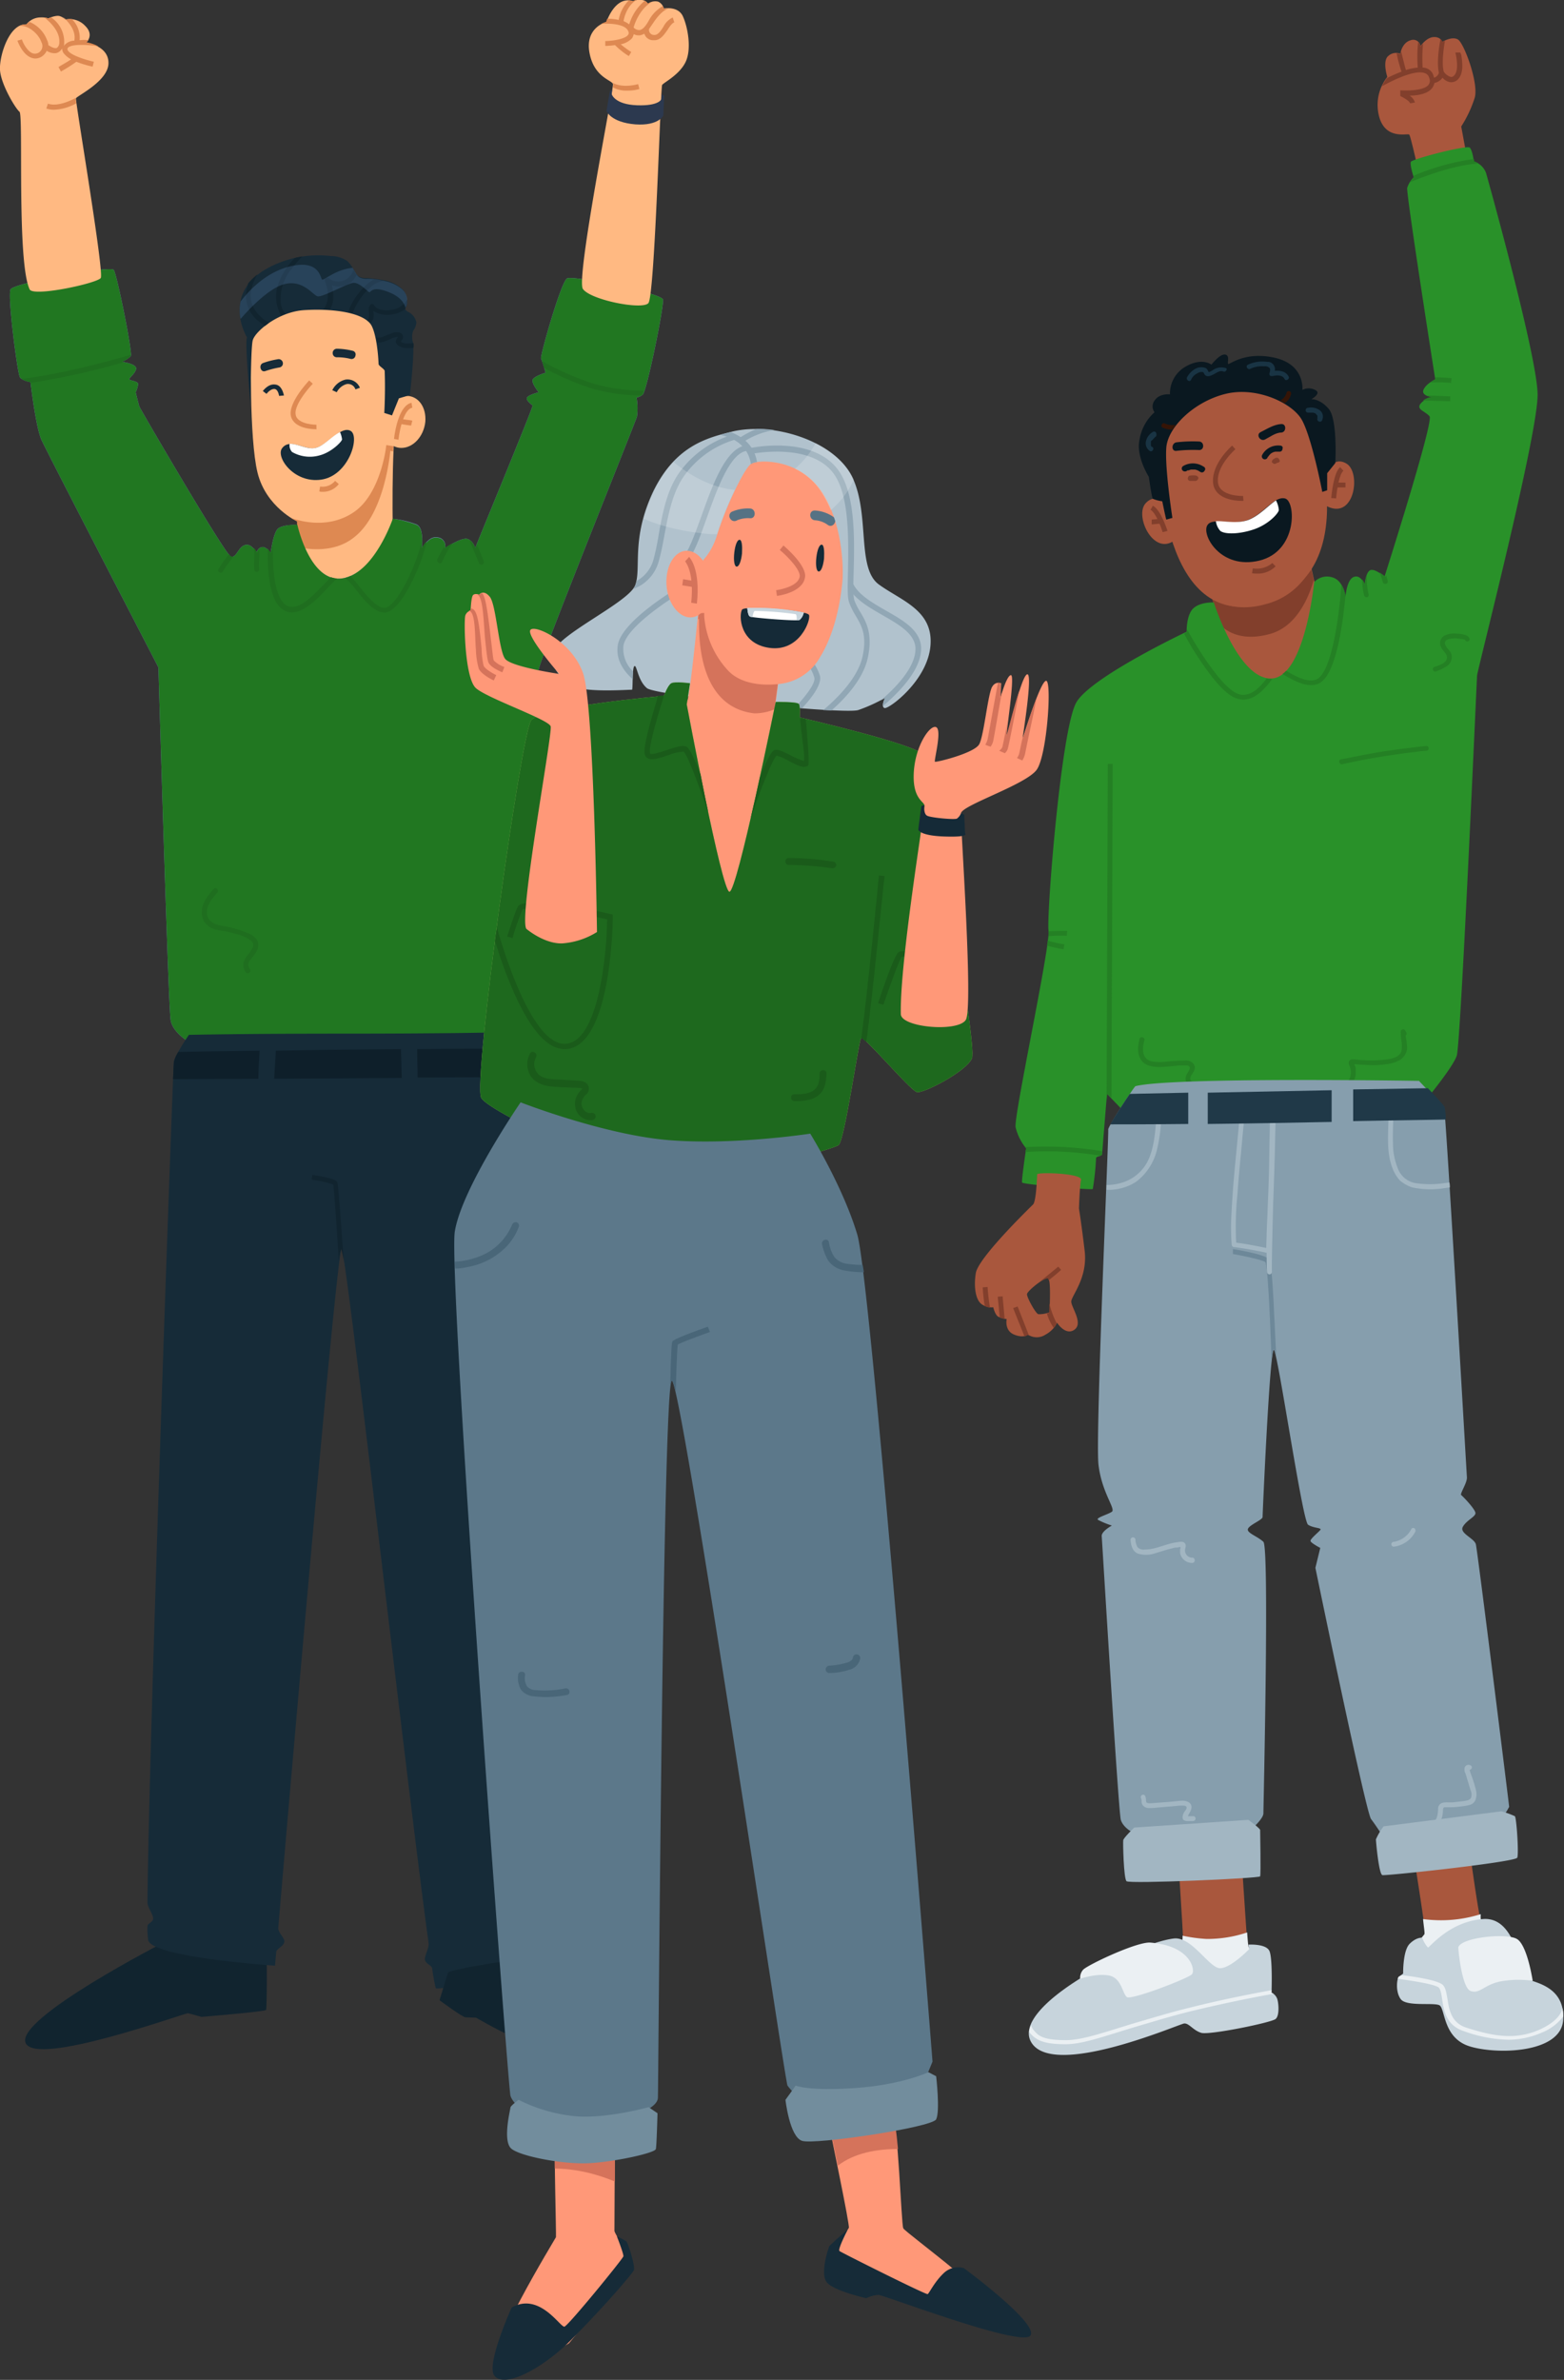 <svg xmlns="http://www.w3.org/2000/svg" xmlns:xlink="http://www.w3.org/1999/xlink" width="385.014" height="585.5" viewBox="0 0 385.014 585.5">
  <rect x="0" y="0" width="385.014" height="585.5" fill="#333333" stroke="none"/>
  <defs>
    <clipPath id="clip-path">
      <rect id="Rectangle_1166" data-name="Rectangle 1166" width="169.7" height="505.5"/>
    </clipPath>
    <clipPath id="clip-path-3">
      <rect id="Rectangle_1164" data-name="Rectangle 1164" width="41.3" height="13.4"/>
    </clipPath>
    <clipPath id="clip-path-4">
      <rect id="Rectangle_1167" data-name="Rectangle 1167" width="145" height="496.3"/>
    </clipPath>
    <clipPath id="clip-path-5">
      <rect id="Rectangle_1170" data-name="Rectangle 1170" width="146.3" height="480"/>
    </clipPath>
    <clipPath id="clip-path-7">
      <rect id="Rectangle_1168" data-name="Rectangle 1168" width="51.7" height="22.4"/>
    </clipPath>
  </defs>
  <g id="Group_861" transform="translate(-1081 -2558.5)">
    <g id="Group_851" transform="translate(1081 2558.5)">
      <g id="Group_847" data-name="Group 847">
        <g id="Group_850" clip-path="url(#clip-path)">
          <g id="Group_849" transform="translate(0 -0.002)">
            <g id="Group_846" data-name="Group 846">
              <g id="Group_848" clip-path="url(#clip-path)">
                <path id="Path_1717" d="M41.1,477.5c-.7.3-37.3,19.1-34.8,25.1s39.2-7.4,40-7.3c.5.1,3.3.9,3.3.9s15.7-1.3,15.9-1.7.3-14.6,0-14.9-24.4-2.1-24.4-2.1" fill="#11242f"/>
                <path id="Path_1718" d="M61.8,85s-.5,22.8,1.6,31.3,9.8,12,9.8,12,.5,16.3.8,17.2,10.6,6.9,10.9,6.7,12-12.4,12-12.6-.6-16.4,0-29.3.2-29.2-2.2-32.5S75.3,73,70.2,75s-8.4,7.8-8.4,10" fill="#ffb982"/>
                <path id="Path_1719" d="M68.7,97.4s-.2-1.6-1.1-1.7c-.8-.1-1.7.8-2,1.2l-.9-.7c.1-.1,1.3-1.8,3-1.6,1.5.1,2,1.8,2.2,2.7Z" fill="#162b38"/>
                <path id="Path_1720" d="M82.9,96.5,81.8,96A4.936,4.936,0,0,1,85,93.4a3.3,3.3,0,0,1,3.6,2l-1.1.4a1.918,1.918,0,0,0-2.2-1.3,3.952,3.952,0,0,0-2.4,2" fill="#162b38"/>
                <path id="Path_1721" d="M77.8,105.6c-.8,0-5.5-.1-6.2-3.3-.6-3.1,3.7-7.8,4.5-8.7l.9.8h0c-1.7,1.8-4.7,5.6-4.2,7.7.5,2.4,5.1,2.4,5.1,2.4v1.2l-.1-.1" fill="#de8952"/>
                <path id="Path_1722" d="M69.5,110.2c2-2.5,5.5.7,8.3,0s6.1-5.5,8.5-4.2-.4,11-7.2,12-11.4-5.7-9.6-7.8" fill="#162b38"/>
                <path id="Path_1723" d="M84.2,108.1a6.07,6.07,0,0,0-.5-1.8c-2,1-4.1,3.5-6,3.9-2,.5-4.5-1.1-6.4-1a2.417,2.417,0,0,0,.6,2,8.777,8.777,0,0,0,6.9.8c2.9-.8,5.4-3.4,5.4-3.9" fill="#fff"/>
                <path id="Path_1724" d="M96.9,109.8l-1.8-.3-.1.7c0,.1-1.4,11.4-7.9,15.8-7.2,4.9-15.4,1.4-15.5,1.4a10.929,10.929,0,0,0,1.5.8s.1,2.9.2,6.4c2.7.6,8.9,1.4,13.6-2.2,7.3-5.4,8.9-18.8,9.2-21.5l.7.2v-.9a.6.6,0,0,0,.1-.4" fill="#de8952"/>
                <path id="Path_1725" d="M104.7,103.8c-.4,3.6-3,6.4-5.9,6.4s-5-2.9-4.6-6.4,3-6.4,5.9-6.4,4.9,2.8,4.6,6.4" fill="#ffb982"/>
                <path id="Path_1726" d="M98.2,108.2,97,108l.6.1L97,108v-.1c.3-2.5,1.4-8.2,4.3-8.8l.2,1.2c-1.8.3-3,4.4-3.4,7.8l.1.1" fill="#de8952"/>
                <path id="Path_1727" d="M101.2,104.7c-.1,0-1.6-.2-2.6-.4l.2-1.2c.6.1,2.6.3,2.7.4l-.3,1.2.1-.6Z" fill="#de8952"/>
                <path id="Path_1728" d="M69.6,89.1a1.053,1.053,0,0,0-1.3-.7,19.953,19.953,0,0,0-3.5.9c-1.2.4-.7,2.4.5,2a22.509,22.509,0,0,1,3.5-.9,1.008,1.008,0,0,0,.8-1.3" fill="#162b38"/>
                <path id="Path_1729" d="M86.8,86.3a17.373,17.373,0,0,0-3.9-.5,1.028,1.028,0,0,0-1,1.1,1,1,0,0,0,1,1,13.167,13.167,0,0,1,3.4.4.967.967,0,0,0,1.2-.8.919.919,0,0,0-.7-1.2" fill="#162b38"/>
                <path id="Path_1730" d="M81.9,63a7.19,7.19,0,0,1,3.7,1.3,13.671,13.671,0,0,1,2,2.9,2.7,2.7,0,0,0,.7.8,3.444,3.444,0,0,0,2,.4,34.691,34.691,0,0,1,4.5.6,8.772,8.772,0,0,1,4.1,2,3.753,3.753,0,0,1,1,4.2,1.421,1.421,0,0,0-.2.6c0,.4.4.7.7.9a3.657,3.657,0,0,1,2.1,2.6,3.865,3.865,0,0,1-.8,2.1,4.61,4.61,0,0,0-.1,2.6c.6,2-.7,13.2-.7,13.2l-2.7.8-1.7,4.2-1.9-.6s.3-5,.1-10.3c0-.5-1.4-1.2-1.5-1.7-.2-4.6-1-8.6-2-9.9-2.3-3-9.9-3.8-16.3-3.4s-12.2,5.3-12.7,7.5-.5,15.7-.5,15.7-1.5-15-.9-16.5c0,0-6.7-10.9,5.6-17.3A26.361,26.361,0,0,1,81.5,63h.4" fill="#162b38"/>
                <path id="Path_1731" d="M79.4,121a2.2,2.2,0,0,1-.8-.1l.2-1.2-.1.6.1-.6a4.007,4.007,0,0,0,3.7-1.4l.9.8a4.966,4.966,0,0,1-4,1.9" fill="#de8952"/>
                <path id="Path_1732" d="M72.8,129.1s3.5,14.3,11.4,13.2,13.1-14.6,13.1-14.6a23.3,23.3,0,0,1,5.2,1.3c2.1.9,1.2,5.8,1.4,5.8s1.6-3.1,3.9-2.6a2.067,2.067,0,0,1,1.8,2.4.367.367,0,0,1-.1.3s4.1-2.8,5.6-2.3,1.9,2.4,1.9,2.2,14.3-34.7,14.1-35-1.6-1.2-1.4-1.9,2.9-1.4,2.9-1.4-1.7-2.1-1.5-3,3.2-1.8,3.2-1.8a35.8,35.8,0,0,0-1.1-3.5c-.3-.5,4.9-18.9,6.4-19.7s23.3,3.6,23.6,5.2-4,22.7-5,23.4a2.965,2.965,0,0,1-1.5.7,14.765,14.765,0,0,1,.1,4.7c-.5,1.7-24.2,60.4-24.2,62.3s-3.7,84.1-4.3,85.5-7,7.4-7,7.4-70.3.5-71.3.4c-.4,0-7.4-3-8-7.2s-3-86.7-3-86.7-27.4-52.9-28.8-56S7.5,94,7.5,94s-2-.3-2.6-1.2-3.1-20-2.3-21.6S27.2,65.3,28,66.4s4.7,20.5,4.2,21.2A6.356,6.356,0,0,1,30,89s3.8.5,3.5,1.8-2,2.3-1.6,2.6,2.1.4,2.1,1.1a6.637,6.637,0,0,1-.6,2s.7,2.9.9,3.5,21.1,36.4,22.5,36.9,1.8-2.3,3.5-2.8,2.8,1.9,2.8,1.9.5-1.6,1.8-1.4a2.622,2.622,0,0,1,1.7,1.7s.6-5.1,1.8-6.2,4.4-.9,4.4-1" fill="#7890be"/>
                <path id="Path_1733" d="M73.2,129.1s3.1,14.3,11,13.2,12.5-14.7,12.5-14.7a29.094,29.094,0,0,1,5.8,1.5c2.1.9,1.2,5.8,1.4,5.8s1.6-3.1,3.9-2.6a2.067,2.067,0,0,1,1.8,2.4c0,.1,0,.2-.1.2,0,0,4.1-2.8,5.6-2.3s1.9,2.4,1.9,2.2,14.3-34.7,14.1-35-1.6-1.2-1.4-1.9,2.9-1.4,2.9-1.4-1.7-2.1-1.5-3,3.2-1.8,3.2-1.8a35.8,35.8,0,0,0-1.1-3.5c-.3-.5,4.9-18.9,6.4-19.7s23.3,3.6,23.6,5.2-4,22.7-5,23.4a2.965,2.965,0,0,1-1.5.7,14.765,14.765,0,0,1,.1,4.7c-.5,1.7-24.2,60.4-24.2,62.3s-3.7,84.1-4.3,85.5-7,7.4-7,7.4-70.3.5-71.3.4c-.4,0-7.4-3-8-7.2s-3-86.7-3-86.7-27.4-52.9-28.8-56S7.5,94,7.5,94s-2-.3-2.6-1.2-3.1-20-2.3-21.6S27.2,65.3,28,66.4s4.7,20.5,4.2,21.2A6.356,6.356,0,0,1,30,89s3.8.5,3.5,1.8-2,2.3-1.6,2.6,2.1.4,2.1,1.1a6.637,6.637,0,0,1-.6,2s.7,2.9.9,3.5,21.1,36.4,22.5,36.9,1.8-2.3,3.5-2.8,2.8,1.9,2.8,1.9.5-1.6,1.8-1.4a2.622,2.622,0,0,1,1.7,1.7s.6-5.1,1.8-6.2,4.8-1,4.8-1" fill="#217721"/>
                <path id="Path_1734" d="M30,89a6.356,6.356,0,0,0,2.2-1.4v-.3c-15,4.3-23.8,5.6-26.9,5.9a5.838,5.838,0,0,0,2.2.8v.2a177.872,177.872,0,0,0,23-5.1A1.75,1.75,0,0,0,30,89" fill="#1f6e1f"/>
                <path id="Path_1735" d="M146.5,94.5a65.82,65.82,0,0,1-13.1-5.7,8.447,8.447,0,0,1,.5,1.7,68.844,68.844,0,0,0,12.2,5.2,46.471,46.471,0,0,0,11.7,1.6c.1,0,.1-.1.2-.1a3.7,3.7,0,0,0,.5-1.1,44.475,44.475,0,0,1-12-1.6" fill="#1f6e1f"/>
                <path id="Path_1736" d="M7.3,71.2C4.1,64.5,5.8,28.3,4.8,27.5S.2,20.7,0,17.2,2.3,5.7,6.5,6A4.445,4.445,0,0,1,9.7,4.3c1.9-.1,2,.3,2,.3s2.1-1,3.1-.6a3.528,3.528,0,0,1,1.3.8A5.252,5.252,0,0,1,21,6.4c2.3,2.3.2,4.1.2,4.1s5.6.7,5.5,5.1-7.8,8-8,8.6,7,42.9,6.1,44.2S8.2,73.1,7.3,71.2" fill="#ffb982"/>
                <path id="Path_1737" d="M18.6,24.2a.215.215,0,0,1,.2-.2c-.7.4-4.4,2.4-7,1.5l-.4,1.2a5.822,5.822,0,0,0,1.9.3,12.059,12.059,0,0,0,5.5-1.6,5.019,5.019,0,0,1-.2-1.2" fill="#de8952"/>
                <path id="Path_1738" d="M11.5,12.5a3.606,3.606,0,0,0,2,.6,1.884,1.884,0,0,0,.8-.2,2.41,2.41,0,0,0,1-1,2.016,2.016,0,0,0,.3,1.1,5.806,5.806,0,0,0,1.9,1.6c-1,.7-2.5,1.5-3.1,1.9l.6,1.1a39.672,39.672,0,0,0,3.8-2.4,26.428,26.428,0,0,0,4,1.2l.3-1.2c-2.1-.5-5.7-1.6-6.4-2.8a.6.6,0,0,1-.1-.4c.3-1.2,4.6-1.1,7.6-.6a9.979,9.979,0,0,0-2.9-1l.5-.5a8.1,8.1,0,0,0-2.2,0,6.415,6.415,0,0,0-1.9-5.2,6.15,6.15,0,0,0-1.4.1,5.547,5.547,0,0,0-.8-.6c.2.2,3.4,2.7,2.8,5.8a3.473,3.473,0,0,0-2.6,1.3,1.7,1.7,0,0,0,.1-.7,7.228,7.228,0,0,0-3.2-6.3,2.489,2.489,0,0,0-.7.3s0-.2-1-.3c.8.6,3.9,3.1,3.7,6.1a1.678,1.678,0,0,1-.6,1.4c-.6.2-1.5-.3-2.1-.7a2.663,2.663,0,0,0-.3-1.2A7.929,7.929,0,0,0,7.3,5.4a2.761,2.761,0,0,0-.8.6,3.287,3.287,0,0,0-1.7.4c2.1-.3,4.7,1.9,5.4,4a1.9,1.9,0,0,1-.6,2.5,1.8,1.8,0,0,1-1.6.2c-1.3-.5-2.4-2.6-2.6-3.4L4.3,10c0,.1,1.2,3.4,3.4,4.2a2.958,2.958,0,0,0,1,.2,3.022,3.022,0,0,0,1.6-.5,3.325,3.325,0,0,0,1.2-1.4" fill="#de8952"/>
                <path id="Path_1739" d="M143.5,71.1c-1.8-2.4,7.6-49.4,7.4-50.4s-4.7-1.6-5.8-7.8,4.2-7.5,4.2-7.5,2.1-6.6,6.6-5.1a3.4,3.4,0,0,1,2-.3,1.893,1.893,0,0,1,1.6.9A3.121,3.121,0,0,1,162,.4a2.428,2.428,0,0,1,1.4,1.7s3.5-.7,4.7,1.9,2.2,8,.7,11.2-5.4,5.1-5.8,5.7-1.8,52-3.4,53.7-14.2-.8-16.1-3.5" fill="#ffb982"/>
                <path id="Path_1740" d="M160.7,5.8c.9-1.4,2.4-3.3,3.9-3.7a4.1,4.1,0,0,0-1.1.1c-.1-.2-.2-.5-.3-.7a8.675,8.675,0,0,0-3.5,3.6c-.7,1.2-1.4,2.2-2.3,2.3a1.974,1.974,0,0,1-1.4-.6V6.7c.1-.5,1.5-4.8,4.7-6.3a6.117,6.117,0,0,0-1.2.5,1.853,1.853,0,0,0-.8-.7A12.051,12.051,0,0,0,154.9,6a6.376,6.376,0,0,0-1.4-.8c.1-.7.8-3.8,3.2-5.2a1.613,1.613,0,0,0-.9.3,3.553,3.553,0,0,0-1-.2,8.943,8.943,0,0,0-2.5,4.8,13.329,13.329,0,0,0-2.8-.3c-.2.5-.3.8-.3.8a6.117,6.117,0,0,0-1.2.5c1.7-.2,6.1-.1,6.7,1.9a.755.755,0,0,1-.1.8c-.7,1-3.8,1.5-5.6,1.5v1.2a19.419,19.419,0,0,0,2.4-.2,18.367,18.367,0,0,0,3.4,2.7l.6-1a24.763,24.763,0,0,1-2.6-1.9,5.141,5.141,0,0,0,2.8-1.5,3,3,0,0,0,.4-1,2.663,2.663,0,0,0,1.2.3h.3a3.582,3.582,0,0,0,1.1-.4l.3.6a2.276,2.276,0,0,0,1.9,1h.3c1.5,0,2.4-1.4,3.2-2.5.5-.8,1.1-1.7,1.7-1.9l-.4-1.2a5.12,5.12,0,0,0-2.3,2.3c-.8,1.3-1.5,2.1-2.3,2a1.217,1.217,0,0,1-1.2-1.5c.3-.4.6-.9.9-1.3" fill="#de8952"/>
                <path id="Path_1741" d="M70.7,150.5c3.4,1,7.1-2.8,10-5.9.7-.7,1.5-1.6,2.3-2.3a4.013,4.013,0,0,1-1.5-.3l-1.7,1.7c-2.7,2.8-6,6.3-8.7,5.5S67,143,67.2,134.3v-.4a19.983,19.983,0,0,0-.4,2.4,3.805,3.805,0,0,0-.9-1.3c-.1,6.7.7,14.3,4.8,15.5" fill="#1f6e1f"/>
                <path id="Path_1742" d="M87.4,144.8c2.2,2.8,4.7,5.9,7.2,5.9a1.7,1.7,0,0,0,.7-.1c3.8-1,8.7-12,9.7-17.4a10.036,10.036,0,0,0-1.2,1.6v-1.7c-1,5.2-5.8,15.6-8.8,16.4-1.9.5-4.7-2.9-6.7-5.4-.8-1-1.4-1.8-2-2.4-.4.2-.8.3-1.3.5a19.465,19.465,0,0,1,2.4,2.6" fill="#1f6e1f"/>
                <path id="Path_1743" d="M154.4,22.3a10.323,10.323,0,0,0,3-.4l-.3-1.2c-3.9,1-6-.1-6.6-.5a1.205,1.205,0,0,1,.5.5,1.949,1.949,0,0,1-.1.8,6.943,6.943,0,0,0,3.5.8" fill="#de8952"/>
                <path id="Path_1744" d="M150.2,20.1Z" fill="#d5735b"/>
                <path id="Path_1745" d="M150.6,23.2s.7,2.5,6.2,2.7,6-1.5,6-1.5l.1-1.3.6.5-.2,4.8s-1.1,2.6-6.9,2.2c-6.1-.5-7.1-3.3-7.1-3.3s.8-4.9.9-5c.2-.1.3-.1.5-.2Z" fill="#2c394f"/>
                <path id="Path_1746" d="M66.2,79.4A9.8,9.8,0,0,1,62.6,76a6.65,6.65,0,0,1-.9-3.4,10.592,10.592,0,0,1,.9-3.6,10.93,10.93,0,0,1,.8-1.5,15.841,15.841,0,0,0-2.3,2.2,15.536,15.536,0,0,0-.5,2.3,7.924,7.924,0,0,0,3,7c.5.4,1,.8,1.6,1.2a8.744,8.744,0,0,0,1-.8" fill="#11242f"/>
                <path id="Path_1747" d="M69.1,74a11.7,11.7,0,0,1,2.8-8,34.675,34.675,0,0,1,2.5-2.9,12.859,12.859,0,0,0-1.9.4,18.815,18.815,0,0,0-3.7,5.6,9.636,9.636,0,0,0,.4,8.6c.4-.2.7-.3,1.1-.5A4.717,4.717,0,0,1,69.1,74" fill="#11242f"/>
                <path id="Path_1748" d="M101.8,84.4a10.284,10.284,0,0,1-1.7.1c-.4,0-1.1-.1-1.3-.4-.1-.1-.1-.1,0-.3a2.092,2.092,0,0,0,.4-.6,1.2,1.2,0,0,0-.6-1.3,2.917,2.917,0,0,0-1.6-.1c-1.1.3-2.1.9-3.2,1.2a2.438,2.438,0,0,1-1.2,0,5.067,5.067,0,0,1,.2,1.3,6.806,6.806,0,0,0,3.1-.8,5.462,5.462,0,0,1,1.8-.6H98a2.181,2.181,0,0,0-.4.5A1.226,1.226,0,0,0,98,85a4.418,4.418,0,0,0,1.6.6,8.1,8.1,0,0,0,2.2,0,4.818,4.818,0,0,0,0-1.2" fill="#11242f"/>
                <path id="Path_1749" d="M91.2,79.5l.1-.1a2.64,2.64,0,0,0,.7-1.9c0-.3-.1-.7-.1-1a6.494,6.494,0,0,0,4.9.8,6.72,6.72,0,0,0,3-1.3.764.764,0,0,1,.2-.5,3.21,3.21,0,0,0,.2-1.7,5.342,5.342,0,0,1-3.6,2.4c-1.4.3-3.6.3-4.5-1.1a.54.54,0,0,0-.8-.2c-.1,0-.1.1-.2.2-.8,1.1.2,2.4-.5,3.5-.1.1-.2.2-.2.3.3,0,.6.3.8.6" fill="#11242f"/>
                <path id="Path_1750" d="M86.5,74.9a15.386,15.386,0,0,0-.8,1.9c.4.1.8.2,1.1.3a14.714,14.714,0,0,1,2.1-3.9,12.557,12.557,0,0,1,2.2-2.4A5.581,5.581,0,0,1,94,69.2c.2,0,.4-.1.6-.1a18.664,18.664,0,0,0-2.5-.4,10.539,10.539,0,0,0-1.1.7,17.035,17.035,0,0,0-4.5,5.5" fill="#11242f"/>
                <path id="Path_1751" d="M81.2,76.2a6.193,6.193,0,0,0,.8-2.4,10.764,10.764,0,0,0-.3-3.6,5.039,5.039,0,0,0,4.3-.5,4.626,4.626,0,0,0,1.8-2.1c-.1-.1-.2-.3-.3-.4-.2-.3-.3-.5-.5-.8a3.976,3.976,0,0,1-1.6,2.2,3.755,3.755,0,0,1-4.4-.1c-.4-.3-1.2,0-1,.6.8,2.2,1.2,5.1-.4,7,.6,0,1.1.1,1.6.1" fill="#11242f"/>
                <g id="Group_847-2" data-name="Group_847" transform="translate(58.92 64.988)" opacity="0.17">
                  <g id="Group_846-2" data-name="Group_846">
                    <g id="Group_845" data-name="Group 845">
                      <g id="Group_845-2" data-name="Group_845" clip-path="url(#clip-path-3)">
                        <path id="Path_1752" d="M40.9,10.8a.758.758,0,0,1,.2-.4,3.842,3.842,0,0,0-1-4.2,9.262,9.262,0,0,0-4.1-2,17.4,17.4,0,0,0-4.5-.6,3.444,3.444,0,0,1-2-.4,2.7,2.7,0,0,1-.7-.8L27.9.9c-4.2.4-7,3.1-7.5,2.9S19.9-1.5,11.9.7C6.2,2.3,2.2,6.7.3,9.2a10.385,10.385,0,0,0,0,4.3C1.4,12.2,6.6,6.3,10.8,5c4.7-1.4,7.2,2.5,8.4,2.9s7.5-3.3,9-3.3S31.6,6.8,32,6.9s.6-1.7,4.8,0c3.3,1.3,3.9,3.1,4.1,3.9" fill="#83b5ff"/>
                        <path id="Path_1753" d="M40.9,11.2h0" fill="#83b5ff"/>
                      </g>
                    </g>
                  </g>
                </g>
                <path id="Path_1754" d="M46.5,254.6s-3.5,5.1-3.7,6.6c-.2,1.3-6.1,165.3-6.5,206.8,0,1.3,1.4,2.9,1.4,4,0,.9-1.4,1.2-1.4,1.9a20.554,20.554,0,0,0,.2,3.5c1.3,4.2,31.2,6.2,31.2,6.2s.1-1.2.3-3.4c.1-.8,1.9-1.4,2-2.5.1-.9-1.6-2.3-1.5-3.4C71.6,437.8,83,306.7,84.1,307.2s16,131.3,21.4,170.8c.2,1.2-1,3.1-.9,4.1.2,1.1,1.6,1.3,1.8,2.2a38.744,38.744,0,0,0,.9,4.9c1.5.2,29.5-3.3,29.5-3.3s-.1-1.9-.2-5.2c-.1-1.2-1.5-1.7-1.6-3.3,0-1,1.3-3.1,1.3-4.3-2-47.7-9.1-211.3-10-212.8-1.1-1.8-4.1-6.3-4.1-6.3s-12.5.3-37.8.3-37.9.3-37.9.3" fill="#162b38"/>
                <path id="Path_1755" d="M83,290.8c-.3-.5-1.4-1-5.8-1.7-.2,0-.3,0-.3-.1l-.2,1.2a.756.756,0,0,1,.4.1,24.237,24.237,0,0,1,4.9,1.1c.3,1.3.9,10.8,1.4,19a8.149,8.149,0,0,1,.6-3.1,17.633,17.633,0,0,1,.7,4c-.7-9.8-1.4-19.9-1.7-20.5" fill="#11242f"/>
                <path id="Path_1756" d="M117.2,496.4s17.8,10.5,23.6,8.9c4.2-1.1-8-22.7-9-23.4s-21.1,2.6-21.5,3.4c-.1.2-2.1,6.8-2.1,6.8s5.8,4.3,6.4,4.2c.2,0,2.6.1,2.6.1" fill="#11242f"/>
                <path id="Path_1757" d="M102.8,265.1l23.7-.1c-.1-1.6-.2-3.2-.4-4.8-.3-.5-.9-1.4-1.4-2.2-4.8,0-12.8,0-22,.1,0,2.3.1,4.7.1,7" fill="#0e1f2a"/>
                <path id="Path_1758" d="M98.7,258.1c-10,.1-21,.2-30.8.4-.1,2.3-.3,4.6-.4,6.9l31.4-.2c-.1-2.4-.1-4.8-.2-7.1" fill="#0e1f2a"/>
                <path id="Path_1759" d="M63.9,258.5c-8.3.1-15.5.2-20,.3a7.956,7.956,0,0,0-1.1,2.5c0,.1-.1,1.6-.2,4.2l21-.1c0-2.4.2-4.6.3-6.9" fill="#0e1f2a"/>
                <path id="Path_1760" d="M62.6,135.7c.1,1.5-.2,2.9,0,4.4a.6.6,0,1,0,1.2,0c-.2-1.5.2-3.3,0-4.9a2.177,2.177,0,0,0-.5.8,5.025,5.025,0,0,0-.8-1.2,2.769,2.769,0,0,0,.1.9" fill="#1f6e1f"/>
                <path id="Path_1761" d="M54.8,140.7a32.822,32.822,0,0,1,2.7-3.8c-.2.1-.4,0-.6,0a1.024,1.024,0,0,1-.5-.6,30.866,30.866,0,0,0-2.6,3.7.524.524,0,0,0,.2.8.586.586,0,0,0,.8-.1" fill="#1f6e1f"/>
                <path id="Path_1762" d="M115.5,132.8c.2.4.3.8.5,1.2l1.9,4.5a.632.632,0,0,0,1.2-.4l-1.6-3.9c0-.1-.1-.2-.1-.3a4.105,4.105,0,0,1-.4.9,4.261,4.261,0,0,0-1.5-2" fill="#1f6e1f"/>
                <path id="Path_1763" d="M108,138.5a.524.524,0,0,0,.8-.2,24.187,24.187,0,0,1,2.1-3.9,4.348,4.348,0,0,0,.4-.7c-1.1.6-2,1.2-2,1.2,0-.2.1-.3.1-.5a34.742,34.742,0,0,0-1.8,3.3,1.033,1.033,0,0,0,.4.8" fill="#1f6e1f"/>
                <path id="Path_1764" d="M63.2,234a2.991,2.991,0,0,0,0-2.9,5.1,5.1,0,0,0-2.4-1.6,25.6,25.6,0,0,0-6-1.7c-1.6-.3-3.4-.8-3.8-2.7-.4-2.2,1.2-4,2.5-5.5.5-.6-.3-1.5-.9-.9-1.4,1.6-2.8,3.3-2.9,5.4a4.312,4.312,0,0,0,.6,2.7,4.7,4.7,0,0,0,2.2,1.7,12.662,12.662,0,0,0,2.8.6c1.1.2,2.2.5,3.3.8a10.758,10.758,0,0,1,2.9,1.3,1.375,1.375,0,0,1,.8,1,1.517,1.517,0,0,1-.3,1.3c-.5,1-1.5,1.8-1.9,2.9a2.792,2.792,0,0,0,.5,2.9.639.639,0,0,0,.9-.9,1.658,1.658,0,0,1,0-2.1,22.918,22.918,0,0,0,1.7-2.3" fill="#1f6e1f"/>
              </g>
            </g>
          </g>
        </g>
      </g>
    </g>
    <g id="Group_860" transform="translate(1321.014 2567.718)">
      <g id="Group_848-2" data-name="Group 848">
        <g id="Group_859" transform="translate(0 0.003)" clip-path="url(#clip-path-4)">
          <path id="Path_1824" d="M67.1,469.4c-.2-1.4-1.9-28.1-1.9-28.1l-15.6.8s1.8,25.7,1.6,26.3-8,5.2-8,5.2,15.4,6.2,16.5,6.1,11-6.7,11-6.9-3.5-2-3.6-3.4" fill="#a9573d"/>
          <path id="Path_1825" d="M125.1,465.5c-1.2-1.9-4.2-27.2-5.2-31.9-.1-.4-14.2-2.1-14.2-2.1.2,3.6,5.6,35.1,5.1,35.6a10.957,10.957,0,0,0-2.1,2.2c-.4.8,2.2,4.6,3.2,5.2s19.3-3.7,19.1-3.7-4.7-3.4-5.9-5.3" fill="#a9573d"/>
          <path id="Path_1826" d="M125,465a7.6,7.6,0,0,1-.5-3.3,32.487,32.487,0,0,1-14.2,1.2c.2,2.1.5,3.6.3,3.8a15.1,15.1,0,0,0-1.8,2.6c-.4.8,2.2,4.6,3.2,5.2s19.3-3.7,19.1-3.7-4.9-3.9-6.1-5.8" fill="#ebf0f3"/>
          <path id="Path_1827" d="M135.9,477.6c-1.7-1-2.4-15.3-10.8-14.7s-13.2,7.1-13.6,7a7.217,7.217,0,0,1-1.4-2.4s-1.4-.2-3.1,1.5-1.6,7.3-1.6,7.3a3.592,3.592,0,0,1-1,.7c-.5.3-1,3.7.4,5.6s8,.8,9.5,1.5.8,8,7.4,10.1,22.6,1.8,23.1-6.5-7.1-9.1-8.9-10.1" fill="#c7d4dc"/>
          <path id="Path_1828" d="M139,490.1c-5.9,2.6-11.3,1.7-18.1-.5-3.7-1.2-4.2-4.5-4.6-7.1-.3-1.7-.5-3-1.4-3.6-1.4-.9-5.6-1.7-9.9-2.2-.2.1-.4.3-.6.4a.55.55,0,0,0-.3.5c2.8.4,8.6,1.2,10,2.1.5.4.7,1.6.9,2.9.4,2.8,1,6.5,5.4,7.9a34,34,0,0,0,10.9,2.1,20.64,20.64,0,0,0,8.1-1.7,12.565,12.565,0,0,0,5.4-4,7.487,7.487,0,0,0-.2-2.1c-.2,1.4-1.6,3.5-5.6,5.3" fill="#ebf0f3"/>
          <path id="Path_1829" d="M133.4,467.8c-2.6-1.5-13.5-.4-14.4,2-.1.2.8,10,3,10.8s3.2-1.4,7.1-2.3a25.1,25.1,0,0,1,8.2-.2c0,.1-1.3-8.8-3.9-10.3" fill="#ebf0f3"/>
          <path id="Path_1830" d="M67.3,469.5c-.1-.5-.2-1.9-.3-3.3a30.794,30.794,0,0,1-10,1.6,38.088,38.088,0,0,1-5.9-.8,9.7,9.7,0,0,1-.1,1.7c-.2.6-7.7,5.1-7.7,5.1s15.4,6.2,16.5,6.1,11-6.7,11-6.9-3.3-2.1-3.5-3.5" fill="#ebf0f3"/>
          <path id="Path_1831" d="M73,481s.3-8.3-.5-10.2-5.2-1.6-5.2-1.6l.2,1.1s-4.4,4.6-7.1,4.7-7-7.9-11.5-7.3c-9.4,1.1-40.5,16.7-35,25.6s36.4-4.6,37.6-4.7,2.2,1.7,4.2,2.3,17.2-2.5,18.3-3.4.7-4.5.3-5.2A2.735,2.735,0,0,0,73,481" fill="#c7d4dc"/>
          <path id="Path_1832" d="M73,480.4c-3.2.6-11.4,2.1-20.1,4.3-4.6,1.1-9.1,2.5-13.6,3.8-7.3,2.2-12.8,4.2-16.9,4.2h0c-6.1,0-6.9-1.3-7.9-2.4a3.293,3.293,0,0,1-.7-1.3,9.83,9.83,0,0,0-.5,1.6c.1.1.1.2.2.3,1.6,1.9,3.6,2.8,8.8,2.8h0c4.3,0,9.6-2,17.3-4.3,4.4-1.3,9-2.7,13.5-3.8,9-2.2,17.4-3.8,20.4-4.3l-.6-.3c.1,0,.1-.2.1-.6" fill="#ebf0f3"/>
          <path id="Path_1833" d="M43.2,468.7c-3.3-.3-15.7,5.6-16.6,6.7a2.928,2.928,0,0,0-.7,2.2s4-1.4,7.1-.8,3.3,4.5,4.4,5.3,15.1-4.6,16-5.6-.2-7-10.2-7.8" fill="#ebf0f3"/>
          <path id="Path_1834" d="M65.3,471.5a.367.367,0,0,0,.1.3l-.1-.5v.2" fill="#faffd7"/>
          <path id="Path_1835" d="M57.8,135.9s1.9,6.2,1.5,7-5.3,5.4-5.3,5.4,14.9,21.2,19.1,20.3,18.7-24.5,18.7-24.5-5-1.4-6.1-3-3.5-13.5-3.5-13.5Z" fill="#a9573d"/>
          <path id="Path_1836" d="M83.4,133.5c-.2-1.1-.5-2.1-.7-3a17.138,17.138,0,0,1-11.1,8.9c-6.6,1.9-11.2-.1-13.2-1.3.5,1.8,1.1,4.2.9,4.7a.758.758,0,0,0-.2.4c2.2,2.8,6.2,5.5,13.3,3.6,6.7-1.7,9.7-8.9,11-13.3" fill="#823f2c"/>
          <path id="Path_1837" d="M45.4,104.5s.4,42,25.7,34.7S83.6,95.9,82.2,93.3s-8-10.2-22.3-7-14.7,15.3-14.5,18.2" fill="#a9573d"/>
          <path id="Path_1838" d="M65.6,114c-2.6,0-6.8-.9-7-4.6-.3-4.6,4.5-8.8,4.7-9l.8.9s-4.6,4-4.3,8c.2,3.7,6.2,3.5,6.2,3.5l.1,1.2h-.5" fill="#823f2c"/>
          <path id="Path_1839" d="M57.2,120c1.3-2.1,6.1.2,10-1.3s6.4-5.9,9.1-5.3,3.2,13-6.3,15.3-14.3-6.3-12.8-8.7" fill="#0a1820"/>
          <path id="Path_1840" d="M59.3,119a4.42,4.42,0,0,0,1.1,2.4c1.2.9,4.8.8,8.3-.4s5.9-3.8,6.1-4.7a6.115,6.115,0,0,0-.7-2.4c-1.9,1.2-4,3.7-6.8,4.8-2.8,1-5.9.2-8,.3" fill="#fff"/>
          <path id="Path_1841" d="M48,115.9s-3.1-4.5-6-1.3,2.3,13.8,7.7,8.6-1.7-7.3-1.7-7.3" fill="#a9573d"/>
          <path id="Path_1842" d="M86.2,107.9s1.5-5.2,5.2-3.1,2.1,13.8-4.6,10.6-.6-7.5-.6-7.5" fill="#a9573d"/>
          <path id="Path_1843" d="M55.2,99.4a34.553,34.553,0,0,0-5.6.2c-1.3.2-1.3,2.3,0,2.1a35.379,35.379,0,0,1,5.6-.2c1.3,0,1.3-2,0-2.1" fill="#0a1820"/>
          <path id="Path_1844" d="M75.4,95.1c-1.8.1-3.5,1.2-5.1,2-1.2.6-.1,2.4,1.1,1.8s2.6-1.7,4-1.7c1.3-.1,1.3-2.2,0-2.1" fill="#0a1820"/>
          <path id="Path_1845" d="M69.5,131.9a5.7,5.7,0,0,1-1.3-.1l.2-1.2a5.935,5.935,0,0,0,4.8-1.3l.8.8a6.105,6.105,0,0,1-4.5,1.8" fill="#823f2c"/>
          <path id="Path_1846" d="M109.7,35.2c-.1-.3-2.4-10.9-2.8-11.3s-5.8,1.4-7.4-4.4a11.153,11.153,0,0,1,2-9.8s-1.3-4,.3-5.2a2.792,2.792,0,0,1,2.9-.5s.4-2.7,2.5-3.3a1.811,1.811,0,0,1,2.4,1.1c0,.1.1.2.1.3,0,0,1.4-2.1,3.2-2.2S115,1.1,115,1.1s2.4-1.5,3.9-.6,5.2,10.9,4.1,14.4a29.893,29.893,0,0,1-3.3,7s1.4,7.6,1.5,8.1-11.5,5.2-11.5,5.2" fill="#a9573d"/>
          <path id="Path_1847" d="M119.5,3.7h-1.2a1.268,1.268,0,0,0,.1.6c.2,1.1.7,4-.5,5.1a.829.829,0,0,1-.8.3,3.147,3.147,0,0,1-1.7-1.3c-.4-1.4-.3-4.2.3-7.6l-.6.3a1.794,1.794,0,0,0-.5-.7c-.5,2.5-.9,6.1-.4,8.3A1.8,1.8,0,0,1,113,9.9c0-.1-.1-.3-.1-.4a2.716,2.716,0,0,0-1.7-1.9,2.959,2.959,0,0,0-1-.2,38.529,38.529,0,0,1,.1-5.9c-.2.2-.4.5-.6.7a2.384,2.384,0,0,0-.6-1.1,33.162,33.162,0,0,0-.1,6.3,14.961,14.961,0,0,0-2.9.6c-.2-.5-.5-1.8-1.2-4.6-.1.2-.1.5-.2.7a2.92,2.92,0,0,0-.9-.2A32.816,32.816,0,0,0,105,8.4a39.215,39.215,0,0,0-3.6,1.6,13.24,13.24,0,0,0-1.2,2c2.7-1.5,8.2-4.2,10.6-3.2a1.573,1.573,0,0,1,1,1.1,1.679,1.679,0,0,1-.2,1.8c-1.2,1.4-5.1,1.4-6.9,1.3v1.4c1.2.6,2.3,1.3,2.4,1.8l1.2-.2a3.147,3.147,0,0,0-1.3-1.7c1.9,0,4.4-.4,5.5-1.8a3.1,3.1,0,0,0,.6-1.3,3.364,3.364,0,0,0,2-1.3A3.113,3.113,0,0,0,117,11a2.333,2.333,0,0,0,1.8-.6c1.7-1.6,1.1-4.8.9-6.2a1.01,1.01,0,0,1-.2-.5M105.6,8.1h0" fill="#823f2c"/>
          <path id="Path_1848" d="M42.8,108.1s.7,5.1,1,5.4a8.648,8.648,0,0,0,2.3.6s.9,4.4,1,4.5c.5-.1,1-.3,1.5-.4,0,0-1.9-12.2-1.5-17.3S54,89.6,61.6,87.7s16.2,2.1,18.7,6.1,5.2,18,5.2,18l1.2-.4v-4.2l2-2.5s.6-10.7-1.6-13.3S82.8,89,82.8,89s2.7-1.5.9-2.3a3.389,3.389,0,0,0-3.1,0s.7-6.2-6.8-7.9-11.3,1.9-11.5,1.5.5-2.2-.8-2.3-3.3,2.5-3.3,2.5-2.3-1.9-6.4.5A7.6,7.6,0,0,0,48,87.8s-2.5-.3-3.7,1.4a2.409,2.409,0,0,0-.1,3A11.509,11.509,0,0,0,40.5,99c-.9,4.1,2.3,9.1,2.3,9.1" fill="#0a1820"/>
          <path id="Path_1849" d="M52.1,146.2s-.1-4.2,1.7-5.8,5-1.4,5-1.4,6,19,14.2,18.7S83.5,134,83.5,134a4.3,4.3,0,0,1,4.4-1.2c3,.8,3.3,5,3.3,4.9s.3-4.4,2.1-5,2.6,2,2.6,2,.3-3.5,1.6-3.7,3.3,1.7,3.3,1.7S113,94.5,111.9,93.2s-3.2-1.6-2.3-3a4.77,4.77,0,0,1,3-1.7s-2.8-.3-2.2-1.8,2.9-2.6,2.9-2.6-7.2-45.8-6.9-47.1a6.332,6.332,0,0,1,1.6-2.6s-1-3.1-.7-3.8,13.8-4.2,14.5-3.5,1,3.4,1,3.4a4.651,4.651,0,0,1,3,2.8c.6,2.1,12.5,44.7,12.7,54.4s-14.8,67.8-14.9,69.3-4,90.5-5,93.5-8.1,11.5-8.1,11.5l-73,3.1-5-5.2s-.7,8.3-1.2,14.8c-.1.7-1.5.4-1.5,1.1a63.625,63.625,0,0,1-.8,7.5c-.1.3-17.2-1.1-17.4-1.6s1-8.4,1-8.4a12.764,12.764,0,0,1-2.6-5.2c-.5-2.7,8.6-44.6,8.1-48.4s3.1-49.9,6.9-56.2,27.1-17.3,27.1-17.3" fill="#299129"/>
          <path id="Path_1850" d="M122.9,30.5a2.142,2.142,0,0,0-.1-.6A58.078,58.078,0,0,0,108,34a1.577,1.577,0,0,1,.1.4,10.592,10.592,0,0,0-1,1.2c3.7-1.5,10.8-4.2,16.8-4.6a2.355,2.355,0,0,0-1-.5" fill="#248024"/>
          <path id="Path_1851" d="M117.3,83.8c-1.3-.1-2.6-.2-4-.2l.1.5a5.67,5.67,0,0,0-1.3.8,28.973,28.973,0,0,1,5.1.1c0-.4.1-.8.1-1.2" fill="#248024"/>
          <path id="Path_1852" d="M117,89.5V88.3c-2.4-.1-4.3-.2-5.7-.2a2.768,2.768,0,0,0,1.3.3,5.048,5.048,0,0,0-2.3.9c2,.1,4.4.1,6.7.2" fill="#248024"/>
          <path id="Path_1853" d="M55.4,153.2c3.8,5.7,6.9,8.9,9.3,9.5a5.852,5.852,0,0,0,1.3.2c3.2,0,5.6-3,7.2-5.1H73a4.868,4.868,0,0,1-1.2-.1c-1.6,2.1-3.9,4.6-6.7,3.9-4.1-1-10.8-12.1-12.9-16v.7a2.768,2.768,0,0,0-.7.4,61.84,61.84,0,0,0,3.9,6.5" fill="#248024"/>
          <path id="Path_1854" d="M75.7,156.6h0c2.4,1.4,6.3,3.8,9.2,2.2,4-2.3,5.7-14.6,6.3-21.6a8.247,8.247,0,0,0-1-2.6c-.5,7.4-2.3,21.1-5.9,23.2-2.2,1.2-5.5-.7-7.7-2a6.469,6.469,0,0,1-.9.8" fill="#248024"/>
          <path id="Path_1855" d="M12.4,273a1.237,1.237,0,0,0,.2.3s-.1.4-.2.9a81.161,81.161,0,0,1,18.4.9c.3-.1.5-.2.5-.5V274a85.828,85.828,0,0,0-18.9-1" fill="#248024"/>
          <path id="Path_1856" d="M27,298.5c-.8-6.7-1.4-10.4-1.4-10.4s.2-5.9.5-7c.5-1.7-10.8-2-10.8-1.4,0,.2-.2,6.6-1,7.4S.8,300.2.2,304s.1,7,1.7,7.8a4.023,4.023,0,0,0,2.6.6s.4,1.8,1.2,2.3a6.463,6.463,0,0,0,2.1.6s-.6,2.8,1.8,3.8,3.4,0,3.4,0a3.923,3.923,0,0,0,4.4,0,6.544,6.544,0,0,0,2.8-2.9s2.1,3.3,4.3,1.7-.8-5.5-.8-6.9,4.1-5.8,3.3-12.5m-8.6,15.1a6.92,6.92,0,0,1-2.8.5c-.7-.2-2.8-4.1-2.8-4.9s4.4-4.3,5.2-3.9.3,7.8.4,8.3" fill="#a9573d"/>
          <path id="Path_1857" d="M6.8,309.7l-1.2.1.5,5.1a2.662,2.662,0,0,0,1.2.3Z" fill="#823f2c"/>
          <path id="Path_1858" d="M2.4,312.1a4.951,4.951,0,0,0,1.3.4,50.134,50.134,0,0,1-.6-5.1l-1.2.1a46,46,0,0,0,.5,4.6" fill="#823f2c"/>
          <path id="Path_1859" d="M53.9,256.9a.779.779,0,0,1-.9-.6v-.2c0-.6.6-1.2.9-1.8a1.669,1.669,0,0,0-.1-1.8,2.355,2.355,0,0,0-2.1-.8,39.079,39.079,0,0,0-4.9.3,10.454,10.454,0,0,1-2.5,0,3.292,3.292,0,0,1-1.9-.6c-1.4-1.1-1.1-3.2-.7-4.7.2-.7-1-1.1-1.2-.3-.4,1.7-.6,3.5.3,5s2.6,1.8,4.3,1.9c1.8,0,3.6-.3,5.4-.4h1.3c.3,0,.8,0,1,.3.3.5-.3,1.2-.5,1.6a2.305,2.305,0,0,0-.2,2.4,1.953,1.953,0,0,0,2.1.8.68.68,0,0,0,.4-.8.61.61,0,0,0-.7-.3" fill="#248024"/>
          <path id="Path_1860" d="M106,245.5a.527.527,0,0,0,.2-.7h0l-.3-.5a.54.54,0,0,0-.8-.2.55.55,0,0,0-.3.5,19.419,19.419,0,0,0,.2,2.4,8.854,8.854,0,0,1,0,2.3c-.4,1.5-2.2,1.9-3.5,2.1a27.2,27.2,0,0,1-5.7.2c-.9,0-1.9-.2-2.8-.2a.975.975,0,0,0-.9.4,1.287,1.287,0,0,0,.1,1.2,4.02,4.02,0,0,1-.7,4.3c-.5.6.3,1.4.8.8a5.279,5.279,0,0,0,1.4-2.9,8.534,8.534,0,0,0,0-1.6,1.854,1.854,0,0,0-.2-.7c0-.1-.1-.2-.1-.3h.3l1.1.1c.7,0,1.4.1,2.2.1a19.723,19.723,0,0,0,4.2-.2,8.944,8.944,0,0,0,3.5-1.1,3.852,3.852,0,0,0,1.7-2.9c-.1-1-.2-2.1-.4-3.1" fill="#248024"/>
          <path id="Path_1861" d="M13,319.2c.1.1.2.1.3.2-.7-1.9-2.7-6.9-2.8-7.2l-1.1.4c.1.3,2,5,2.8,7a5.9,5.9,0,0,0,.8-.4" fill="#823f2c"/>
          <path id="Path_1862" d="M20.5,302.4c-2.3,1.9-4.9,4-5.2,4.2h0c1.1-.8,2.3-1.5,2.6-1.3a.588.588,0,0,1,.2.5c1-.8,2.1-1.7,3.1-2.6Z" fill="#823f2c"/>
          <path id="Path_1863" d="M20.1,316.3a20.521,20.521,0,0,1-1.8-4.9v2.3a3.224,3.224,0,0,1-.6.2,11.9,11.9,0,0,0,1.7,3.6,3.745,3.745,0,0,0,.7-1.2" fill="#823f2c"/>
          <path id="Path_1864" d="M32.4,261.7c.1-1.2.1-1.9.1-1.9l1.1,1.1.3-82.2H32.7Z" fill="#248024"/>
          <path id="Path_1865" d="M39.5,258c-.3.1-6.9,10.1-6.7,10.7s-3.2,75.5-2.4,82.4,4.3,10.9,3.3,11.6-4.1,1.5-3.4,2a20.249,20.249,0,0,0,3.4,1.4s-2.6,1.4-2.5,2.6,4.1,67.8,4.7,69.8,3.1,3.2,3.1,3.2l29.6-1.4s2.4-2.2,2.4-3.4,1.5-65.4,0-66.8-4.2-2.2-3.8-3.2,3.6-2.2,3.6-2.9,1.8-42,2.8-41.1,7,42.1,8.4,43,3.5.7,3,1.3-2.5,2.2-2.4,2.7,2.4,1.7,2.4,1.7l-1.2,4.9s12.4,60.1,13.7,61.8,2.9,4.3,3.2,4.5c1.5.8,24.7-.2,28.6-4.1a24.64,24.64,0,0,0,2.2-3.4c0-.3-7.8-63.1-8.2-64.6s-4.1-2.7-3.2-4.3,3-2.4,3.1-3.3-3.1-4.2-3.5-4.5,1.5-3,1.4-4.4-5.2-90-5.6-90.7-6.2-6.8-6.2-6.8-60.8-1-69.8,1.3" fill="#869ead"/>
          <path id="Path_1866" d="M123.3,431.1a27.587,27.587,0,0,0-.8-2.7L122,427c-.1-.2-.1-.4-.2-.6v-.2c.3-.1.6-.4.5-.7,0-.2-.1-.3-.3-.4a1.012,1.012,0,0,0-1.4.4,1.268,1.268,0,0,0-.1.6,2.016,2.016,0,0,0,.3,1.1l.4,1.4c.3.9.5,1.7.8,2.6a2.484,2.484,0,0,1,.1,1.9c-.3.6-1.3.7-1.9.8-.9.1-1.7.2-2.6.3h-1.3a4.868,4.868,0,0,0-1.2.1,1.5,1.5,0,0,0-1.1,1.5,7.612,7.612,0,0,1-.3,2.1,3.168,3.168,0,0,1-1.4,1.6.529.529,0,0,0-.1.8.663.663,0,0,0,.7.2,4.536,4.536,0,0,0,2.2-3.2c0-.3.1-.6.1-.9a2.2,2.2,0,0,1,.1-.8c.1-.2.3-.2.5-.2h1.3a21.114,21.114,0,0,0,2.6-.2,14.348,14.348,0,0,0,2.2-.4,2.118,2.118,0,0,0,1.4-1.5,4.1,4.1,0,0,0,0-2.2" fill="#a2b6c2"/>
          <path id="Path_1867" d="M73.7,315.2c-.6-13.9-1.1-14.4-1.4-14.7-1.2-1.2-8.5-2.4-8.8-2.4v1.2c.7.1,7.1,1.3,8,2,.6,1.4,1.2,14.6,1.5,24.4.2-2,.4-3.1.6-3a6.971,6.971,0,0,1,.6,1.9c-.2-2.5-.3-6-.5-9.4" fill="#6d8899"/>
          <path id="Path_1868" d="M39.2,440.4s-2.6,2.5-2.7,3.1.1,9.4.8,10.1,32.7-.7,32.9-1.2,0-11,0-11.4-2.9-2.5-2.9-2.5Z" fill="#a2b6c2"/>
          <path id="Path_1869" d="M100.6,440.1a15,15,0,0,0-1.9,3.2c0,.4.7,8.6,1.6,8.8s32.8-3.2,33.2-4.3-.2-9.9-.6-10.2a21.9,21.9,0,0,0-3.3-1.2Z" fill="#a2b6c2"/>
          <path id="Path_1870" d="M18.1,221.1a33.813,33.813,0,0,1,4.5-.1l.1-1.2c-1.5,0-3,0-4.5.1a4.869,4.869,0,0,0-.1,1.2" fill="#248024"/>
          <path id="Path_1871" d="M22,223.1a30.1,30.1,0,0,1-4.1-.9,5.019,5.019,0,0,1-.2,1.2,27.131,27.131,0,0,0,4.1.9Z" fill="#248024"/>
          <path id="Path_1872" d="M72.7,261c-.1,5.6-.2,11.1-.3,16.7-.1,5.5-.4,11.1-.6,16.6,0,1.2-.1,2.3-.1,3.5-2.5-.5-4.9-1-7.4-1.3a77.543,77.543,0,0,1,.3-11.8c.3-4.2.7-8.3,1.1-12.5.2-2.3.4-4.6.7-7a.6.6,0,1,0-1.2,0c-.4,4.2-.8,8.3-1.2,12.5s-.7,8.3-.9,12.4a52.974,52.974,0,0,0,.1,6.9.645.645,0,0,0,.6.6H64c2.6.4,5.2.8,7.8,1.4,0,1.6,0,3.1.1,4.7a.6.6,0,0,0,1.2,0c-.1-1.5.2-12.9.3-16.6.2-5.5.4-11.1.5-16.7.1-3.1.1-6.3.2-9.4a.645.645,0,0,0-.6-.6c-.5,0-.8.2-.8.6" fill="#a2b6c2"/>
          <path id="Path_1873" d="M107.6,282.9a21.805,21.805,0,0,0,7.2.3l2.1-.3a4.869,4.869,0,0,0-.1-1.2c-.3,0-.6.1-.9.1a24.094,24.094,0,0,1-7.1.1,5.7,5.7,0,0,1-2.8-1.1,5.782,5.782,0,0,1-1.8-2.3,16.4,16.4,0,0,1-1.3-6.5c-.1-2.7.1-5.3.1-8a.6.6,0,1,0-1.2,0h0c.1,4.8-.8,9.9,1.1,14.5a9.483,9.483,0,0,0,1.7,2.7,9.167,9.167,0,0,0,3,1.7" fill="#a2b6c2"/>
          <path id="Path_1874" d="M44.9,273.2a37.39,37.39,0,0,0,.9-6.6c.1-.8-1.1-.8-1.2,0-.3,3.4-.6,7-2.2,10.1a10.546,10.546,0,0,1-6.8,5.2,11.7,11.7,0,0,1-3.2.4v1.2a12.593,12.593,0,0,0,7.3-2,14.027,14.027,0,0,0,5.2-8.3" fill="#a2b6c2"/>
          <path id="Path_1875" d="M56.3,105.6a4.744,4.744,0,0,0-5-.2.714.714,0,0,0-.3,1,.81.81,0,0,0,1,.3c.1,0,.1-.1.2-.1l.1-.1h.3a.349.349,0,0,0,.2-.1.494.494,0,0,0,.3-.1h1c.2,0,.3.1.5.1a.349.349,0,0,0,.2.1c.1,0,.1.1.2.1.2.1.3.2.5.3a.693.693,0,0,0,1-.3.613.613,0,0,0-.2-1" fill="#0a1820"/>
          <path id="Path_1876" d="M74.3,101.9h0" fill="#431b06"/>
          <path id="Path_1877" d="M75.1,100.4a4.461,4.461,0,0,0-4.4,2.3.738.738,0,0,0,1.3.7h0a.349.349,0,0,1,.1-.2.1.1,0,0,1,.1-.1h0c.1-.1.2-.3.3-.4l.2-.2h0l.1-.1a2.186,2.186,0,0,1,.5-.3c.1,0,.1-.1.2-.1h.1a.9.9,0,0,1,.5-.1H75a.684.684,0,0,0,.7-.7c.2-.5-.2-.8-.6-.8" fill="#0a1820"/>
          <path id="Path_1878" d="M93.1,266.6c10.3-.2,19-.3,22.8-.4a15.224,15.224,0,0,0-.3-3.1c-.2-.4-2.4-2.8-4.1-4.6l-18.4.3Z" fill="#203948"/>
          <path id="Path_1879" d="M87.8,259l-30.5.6v7.7c9.5-.1,20.5-.3,30.5-.5Z" fill="#203948"/>
          <path id="Path_1880" d="M52.5,259.6l-14.4.3c-1.5,2.2-3.7,5.6-4.8,7.5,2.5,0,9.8,0,19.2-.1Z" fill="#203948"/>
          <path id="Path_1881" d="M46.2,121.7c-.4-1.3-1.7-4.8-3-5.5l.6-1c2,1.1,3.4,5.7,3.6,6.2Z" fill="#823f2c"/>
          <path id="Path_1882" d="M43.5,119.8v-1.2c.1,0,1.3-.1,2.3-.2l.1,1.2c-.6,0-2.2.2-2.4.2" fill="#823f2c"/>
          <path id="Path_1883" d="M88.9,113.4l-1.2-.1c.1-1,.6-6.3,2.2-7.6l.8.9c-1,.8-1.6,4.5-1.8,6.8" fill="#823f2c"/>
          <rect id="Rectangle_1170-2" data-name="Rectangle_1170" width="2.7" height="1.2" transform="translate(88.5 109.5)" fill="#823f2c"/>
          <path id="Path_1884" d="M53.5,374a1.793,1.793,0,0,1-1.8-1.8c0-.6.4-1.1,0-1.7s-1.3-.4-1.9-.3c-2.7.3-5.2,1.8-8,1.8a2.016,2.016,0,0,1-1.8-.6,4.075,4.075,0,0,1-.5-1.8.6.6,0,1,0-1.2,0c.1,1.3.4,2.8,1.8,3.4a7.022,7.022,0,0,0,4.3-.1c1.4-.4,2.8-.9,4.2-1.2a3.6,3.6,0,0,1,1.1-.2.9.9,0,0,0,.5-.1h.4v.1c0,.2-.1.3-.1.5v.9a3.015,3.015,0,0,0,3,2.4.645.645,0,0,0,.6-.6c0-.5-.3-.7-.6-.7" fill="#a2b6c2"/>
          <path id="Path_1885" d="M108.2,366.8a.524.524,0,0,0-.8.2,5.947,5.947,0,0,1-4.3,3.1.6.6,0,0,0,0,1.2,6.914,6.914,0,0,0,5.3-3.7.725.725,0,0,0-.2-.8" fill="#a2b6c2"/>
          <path id="Path_1886" d="M53.8,437.6H52.4c0-.1.1-.1.1-.2l.3-.6a2.947,2.947,0,0,0,.5-1.3c.1-1.1-.9-1.6-1.9-1.7a9.7,9.7,0,0,0-1.7.1l-2.1.2c-1.4.1-2.7.2-4.1.3-.3,0-1,.1-1.3-.2a1.268,1.268,0,0,1-.1-.6,3.553,3.553,0,0,0-.2-1,.583.583,0,1,0-1,.6,1.949,1.949,0,0,1,.1.8,1.613,1.613,0,0,0,.3.9,1.91,1.91,0,0,0,1.4.7,13.4,13.4,0,0,0,2-.1l2.3-.2,2.4-.2a12.1,12.1,0,0,1,1.9-.1c.3,0,.8.1.8.5s-.4.8-.6,1.1c-.3.5-.6,1.4-.2,1.9a1.689,1.689,0,0,0,1,.3h1.4a.645.645,0,0,0,.6-.6.56.56,0,0,0-.5-.6" fill="#a2b6c2"/>
          <path id="Path_1887" d="M111.1,174.3c-5.5.6-11,1.3-16.4,2.4-1.5.3-3.1.6-4.6.9-.8.2-.4,1.3.3,1.2,5.3-1.2,10.7-2.1,16.1-2.8,1.5-.2,3.1-.4,4.6-.5a.645.645,0,0,0,.6-.6.576.576,0,0,0-.6-.6" fill="#248024"/>
          <path id="Path_1888" d="M120.7,147a6.279,6.279,0,0,0-1.9-.3,5.384,5.384,0,0,0-3.3.5,2.108,2.108,0,0,0-.7,2.9c.4.9,1.8,1.8,1.3,2.9-.5,1.2-2.1,1.5-3.1,1.9a.583.583,0,1,0,.6,1,10.493,10.493,0,0,0,2.8-1.4,2.712,2.712,0,0,0,.9-2.7,3.528,3.528,0,0,0-.8-1.3,3.528,3.528,0,0,1-.8-1.3c-.2-.9.8-1.2,1.5-1.3a5.437,5.437,0,0,1,1.8,0c.3,0,.6.1,1,.1.1,0,.3.1.4.1h.2a.634.634,0,0,0,.6.5.645.645,0,0,0,.6-.6h0a1.573,1.573,0,0,0-1.1-1" fill="#248024"/>
          <path id="Path_1889" d="M99.6,131.6a22.5,22.5,0,0,1,.8,2.4.632.632,0,0,0,.8.4.569.569,0,0,0,.4-.7c-.1-.5-.3-1-.4-1.5l-.1.5c-.6-.5-1.1-.8-1.5-1.1" fill="#248024"/>
          <path id="Path_1890" d="M96.9,137a15.613,15.613,0,0,1-.4-4.8,6.963,6.963,0,0,0-.5,2.5,3.694,3.694,0,0,0-.7-1.4,17.524,17.524,0,0,0,.5,4,.68.68,0,0,0,.8.4.61.61,0,0,0,.3-.7" fill="#248024"/>
          <path id="Path_1891" d="M54.9,108.1a1.381,1.381,0,0,0-.4-.3,4.3,4.3,0,0,0-1.6,0c-.2,0-.3.1-.4.3a.749.749,0,0,0-.1.5c0,.2.1.3.3.4l.1.1h1.3a.9.9,0,0,0,.5-.1c.4-.3.5-.7.3-.9" fill="#823f2c"/>
          <path id="Path_1892" d="M74.9,103.9c0-.2-.1-.3-.3-.4l-.1-.1h-.3c-.2,0-.3.1-.5.2-.1.1-.2.1-.3.2a.713.713,0,0,0-.3.6c0,.1,0,.2.1.2a1.381,1.381,0,0,0,.4.3h.2a.367.367,0,0,0,.3-.1c.2-.1.3-.2.5-.2a.536.536,0,0,0,.4-.3c0-.1.1-.1.1-.2-.2-.1-.2-.1-.2-.2" fill="#823f2c"/>
          <path id="Path_1893" d="M61.6,81.3a3.579,3.579,0,0,0-3,.5,4.348,4.348,0,0,1-.7.4.367.367,0,0,1-.3.1h-.1l-.3-.6a1,1,0,0,0-.5-.4,2.983,2.983,0,0,0-2.6.3,5.235,5.235,0,0,0-1.9,2c-.3.7.7,1.3,1,.6a3.123,3.123,0,0,1,1.6-1.6,1.689,1.689,0,0,1,1-.3c.4,0,.5.1.6.4.5,1,1.5.6,2.3.2s1.6-1.1,2.5-.7a.569.569,0,0,0,.7-.4c.2-.1,0-.5-.3-.5" fill="#193444"/>
          <path id="Path_1894" d="M77.2,83.4c-.7-1.3-2.1-1.5-3.4-1.4a1.835,1.835,0,0,0-1.5-2.2h-.4a8.356,8.356,0,0,0-4.7.7c-.7.3-.1,1.4.6,1a6.832,6.832,0,0,1,3.4-.6,1.575,1.575,0,0,1,1.3.4c.3.3.1.9,0,1.3-.1.3.1.7.4.7h.3c1-.2,2.4-.4,3,.7.3.7,1.4,0,1-.6" fill="#193444"/>
          <path id="Path_1895" d="M49.4,95.3a4.588,4.588,0,0,1-2.6-.3.54.54,0,0,0-.8.2.524.524,0,0,0,.2.8,6.436,6.436,0,0,0,2.4.5c.3-.4.6-.9.9-1.3a.1.1,0,0,1-.1.1" fill="#351406"/>
          <path id="Path_1896" d="M76.2,90a3.508,3.508,0,0,0,1.6-2.3.57.57,0,0,0-1.1-.3,2.981,2.981,0,0,1-1.2,1.7.758.758,0,0,1-.4.2c.3.2.7.4,1.1.7" fill="#351406"/>
          <path id="Path_1897" d="M44.5,97.1a.608.608,0,0,0-.8,0,3.558,3.558,0,0,0-1.6,2.2,2.236,2.236,0,0,0,.9,2.4.524.524,0,0,0,.8-.2.54.54,0,0,0-.2-.8h-.1l-.1-.1h0c0-.1-.1-.1-.1-.2h0v-.2h0v-.4h0v-.4a.1.1,0,0,1,.1-.1.215.215,0,0,1,.2-.2l.1-.1.1-.1a6.034,6.034,0,0,1,.8-.8,1.147,1.147,0,0,0-.1-1" fill="#193444"/>
          <path id="Path_1898" d="M84.5,93.1h0" fill="#823f2c"/>
          <path id="Path_1899" d="M84.6,93.4h0" fill="#823f2c"/>
          <path id="Path_1900" d="M84.7,91.6a3.69,3.69,0,0,0-2.7-.5.6.6,0,0,0,0,1.2h1.2a.367.367,0,0,1,.3.1h.1c.1,0,.1.1.2.1a.1.1,0,0,1,.1.1h0l.2.2a.1.1,0,0,0,.1.1h0c0,.1.1.1.1.2h0v.3h0v.3a.632.632,0,0,0,1.2.4V94a1.924,1.924,0,0,0-.8-2.4" fill="#193444"/>
        </g>
      </g>
    </g>
    <g id="Group_858" transform="translate(1192.859 2664)">
      <g id="Group_851-2" data-name="Group 851">
        <g id="Group_857" clip-path="url(#clip-path-5)">
          <g id="Group_856" transform="translate(0 -0.001)">
            <g id="Group_850-2" data-name="Group 850">
              <g id="Group_855" clip-path="url(#clip-path-5)">
                <path id="Path_1765" d="M68.3.7C78.5-1.8,93.9,3,98.1,12.2s.9,22.1,6.4,26.1,13.4,6.3,12.7,15S106.9,69,105.9,68.7s.1-2.5.1-2.5a39.287,39.287,0,0,1-6.6,3c-3.7,1.1-49.7-3.5-52-5.4s-2.5-5.9-3.1-5.4-.3,5.9-.6,5.8-12.4.9-15-1.2c-2.6-2-5.2-4-4.2-8.2s18.4-12.1,20-16.3S43.4,27.1,49,15.3C54.5,4.1,62.3,2.2,68.3.7" fill="#b1c2cd"/>
                <path id="Path_1766" d="M85.6,68.7c2.2-2.3,4.9-5.8,4.4-7.9a11.064,11.064,0,0,0-3.2-5l-.9,1.1a8.808,8.808,0,0,1,2.7,4.3c.4,1.4-2.3,4.8-4.8,7.4.6,0,1.2.1,1.8.1" fill="#91a7b5"/>
                <path id="Path_1767" d="M95.2,23.7a61.891,61.891,0,0,1,.4,12.9c-.6,7.8-2.7,15-5.6,19.6a13.077,13.077,0,0,1-10.3,6.6s-1.2,8.1-.9,8.3,6.9,1,6.9,1-10.2,45.1-14.3,48.7-12.3,1.8-13.9,0-6.8-54.4-6.8-54.4a54.115,54.115,0,0,0,6.6.5c.9-.2,5.3-48.5,5.4-49.7S67.6,4.7,71.4,3.8,89,6.6,93,11.8s2.2,11.9,2.2,11.9" fill="#ff9878"/>
                <path id="Path_1768" d="M70.8,30.7c-.2,1.8-.7,3.2-1.3,3.2s-.8-1.6-.6-3.4.7-3.2,1.3-3.2.7,1.6.6,3.4" fill="#152a37"/>
                <path id="Path_1769" d="M91,31.9c-.2,1.8-.7,3.2-1.3,3.2s-.8-1.6-.6-3.4.7-3.2,1.3-3.2.7,1.6.6,3.4" fill="#152a37"/>
                <path id="Path_1770" d="M72.8,19.6a9.986,9.986,0,0,0-4.5.8,1.17,1.17,0,0,0-.4,1.7,1.188,1.188,0,0,0,1.7.4,6.959,6.959,0,0,1,3.2-.5c1.5.1,1.5-2.3,0-2.4" fill="#567284"/>
                <path id="Path_1771" d="M93.2,21.6a8.919,8.919,0,0,0-4.4-1.5c-1.6-.1-1.6,2.3,0,2.4A5.96,5.96,0,0,1,92,23.7c1.3.8,2.5-1.3,1.2-2.1" fill="#567284"/>
                <path id="Path_1772" d="M73.8,70a12.407,12.407,0,0,0,5-1c.3-2.4.8-5.9.8-6.2-1.6.2-8.3.7-12.1-3.2a22.026,22.026,0,0,1-6-13.5v-.8l-1.4.1c0,.5-.1.9-.1,1.4h.2c.1,2.6-.9,21.5,13.6,23.2" fill="#d5735b"/>
                <path id="Path_1773" d="M59.6,33.7s3.4-2,5.1-7.7c1.9-6.2,6.7-16.6,8.5-17.5s12-1.3,17.5,7.4,4.9,20.7,4.9,20.7l1.3-1S104.6,9.5,85.7,4.1,59.9,8.7,59.9,8.7L52.2,27.3l3.6,6.9Z" fill="#b1c2cd"/>
                <path id="Path_1774" d="M58,62.6l-.8,5.2s8.6,45.9,10.5,46.1S79.1,67.2,79.1,67.2s5.3-.1,5.7.5S85,71,85,71s29.4,6.8,30.3,9.2,13.6,71.4,12.1,74.7-11.9,8.6-13.5,8.3-13.2-14.1-13.8-13.3-4,25-5.5,26.3S57.1,187,52.3,186.3,8.7,168.5,6.6,164.6s9.8-89.5,12.3-92.9,32.7-6,32.7-6,.9-2.6,1.8-3.1,4.6,0,4.6,0" fill="#97b85b"/>
                <path id="Path_1775" d="M58,62.6l-.8,5.2s8.6,45.9,10.5,46.1S79.1,67.2,79.1,67.2s5.3-.1,5.7.5S85,71,85,71s29.4,6.8,30.3,9.2,13.6,71.4,12.1,74.7-11.9,8.6-13.5,8.3-13.2-14.1-13.8-13.3-4,25-5.5,26.3S57.1,187,52.3,186.3,8.7,168.5,6.6,164.6s9.8-89.5,12.3-92.9,32.7-6,32.7-6,.9-2.6,1.8-3.1,4.6,0,4.6,0" fill="#1e691e"/>
                <path id="Path_1776" d="M14.3,125.3l-1.3-.4c1.5-4.7,2.4-7.2,2.8-7.6.7-.7,3.3-.8,4.2-.1l-.8,1.1a3.943,3.943,0,0,0-2.4-.1,61.182,61.182,0,0,0-2.5,7.1" fill="#1a5b1a"/>
                <path id="Path_1777" d="M10,126c.9,2.9,2,6.3,3.4,9.7,4.5,11.2,9.1,16.9,13.7,16.9h.4c11.1-.7,11.5-31.2,11.5-32.5v-.6l-7.2-1.6-.3,1.4,6.1,1.4c-.1,8.9-2.2,30.1-10.2,30.6-7.2.5-13.8-17.6-16.9-28.5A30.619,30.619,0,0,0,10,126" fill="#1a5b1a"/>
                <path id="Path_1778" d="M17.7,123s4.3,3.7,8.8,3.6a18.627,18.627,0,0,0,8.6-2.8s-.7-55.7-3.4-63.6-12-12.2-13-10.7,7.1,10.8,7.1,10.8-11.7-1.7-13.3-3.7S10.3,43.2,8.7,41.3s-2.6-.5-2.6-.5-1-.4-1.5.1S4,44.7,4,44.7a1.952,1.952,0,0,0-1.3,1.2c-.4,1-.2,15.4,2.6,17.9s17.9,7.7,18.4,9.4-7.9,46.8-6,49.8" fill="#ff9878"/>
                <path id="Path_1779" d="M9.7,61.9l.6-1.3c-1-.5-2.7-1.5-3.1-2.3a20.073,20.073,0,0,1-.5-4.2C6,46.7,5.5,44.2,4,44.2v.4a.758.758,0,0,0-.4.2c1.7.2,1.4,6.7,1.7,9.5A18.418,18.418,0,0,0,6,59c.6,1.4,3.4,2.8,3.7,2.9" fill="#d5735b"/>
                <path id="Path_1780" d="M5.6,40.8c1.6.3,1.6,7.9,2,11.3.4,3.9.6,5.2.9,5.6.7,1.1,2.8,2,3.3,2.2l.5-1.3A7.057,7.057,0,0,1,9.7,57c-.2-.4-.4-2.9-.7-5.1C8.1,44,7.6,41.2,6.8,40.4c-.2.1-.5.2-.6.4H5.6" fill="#d5735b"/>
                <path id="Path_1781" d="M24.8,422.6c-.3.2.3,22,.2,22.3S6.8,474.6,10.4,477.1,28.2,471,28.2,471s15.5-18.4,14.9-20.6-3.7-6.3-3.7-7.1.1-21.2.1-21.2Z" fill="#ff9878"/>
                <path id="Path_1782" d="M34.3,429.4a45.57,45.57,0,0,1,5.2,1.8V422l-14.7.5c-.1,1.8-.1,3.6-.1,5.5a38.392,38.392,0,0,1,9.6,1.4" fill="#d5735b"/>
                <path id="Path_1783" d="M14.1,462.2c6.9-3.9,12,5,13,4.7s14.4-16.7,14.5-17.3-1.6-4.9-1.6-4.9a17.093,17.093,0,0,1,2.3,1.2c.5.5,2.2,6,1.9,7.1-.1.4-5.8,7.4-15.5,17.2-6.5,6.6-16.4,12.2-18.9,8.7-2-2.8,4.3-16.7,4.3-16.7" fill="#162b38"/>
                <path id="Path_1784" d="M92.5,418.4c0,.5,4.9,23.6,4.6,24.2s-3.9,5.7-4.1,6.6,4.8,6,5.1,6,33.8,13.5,36.4,10.4-23.5-21.8-24-22.9-1.3-26.9-2.7-27.1-15.3,2.8-15.3,2.8" fill="#ff9878"/>
                <path id="Path_1785" d="M109.2,423.2c-.4-4.3-.8-7.6-1.2-7.6-1.3-.2-15.4,2.8-15.4,2.8,0,.2.8,4.2,1.8,8.9,4-3.1,9.5-4.1,14.8-4.1" fill="#d5735b"/>
                <path id="Path_1786" d="M96.8,443.1s-2.5,4.8-2,5.2,21.3,10.8,21.7,10.6,1.6-2.9,3.9-5.1a5.113,5.113,0,0,1,5-1.3s18.5,13.6,16.4,16.6-36.1-10-37.4-10a7.872,7.872,0,0,0-3,.8s-8.2-1.8-9.8-4,.5-8.4.7-8.8a58.226,58.226,0,0,1,4.5-4" fill="#162b38"/>
                <path id="Path_1787" d="M105.9,110l-1.4-.1c0,.3-2.9,29.9-4.4,40.5,0-.1.1-.3.1-.4.1-.1.5.2,1.2.8,1.5-10.6,4.4-40.5,4.5-40.8" fill="#1a5b1a"/>
                <path id="Path_1788" d="M105.6,141.7l-1.3-.4c2.6-7.9,4.4-12.2,5.1-12.6.9-.5,7.7-.1,13.2.4l-.1,1.4c-5.3-.5-11.3-.8-12.4-.6-.6.8-2.7,6.6-4.5,11.8" fill="#1a5b1a"/>
                <path id="Path_1789" d="M109.9,144c-.3-12.9,6-50.4,5.8-51.4s-3-1.7-2.6-8.2,4-11.7,5.5-11-.6,8.3-.3,8.5,9.7-2.1,10.9-4.3,2.2-13.1,3.3-14.3a1.72,1.72,0,0,1,2.1-.7l-.2,3.7s1.5-5.6,2.6-5.7-1.3,14.7-1,14.7,3.5-14.5,5-14.9-1.2,15.8-1.1,15.7,4.4-14.3,5.8-14.1.2,18.1-2.3,21.8-18.5,8.8-18.7,10.8,3.1,47.7,1.2,50.8-15.9,1.9-16-1.4" fill="#ff9878"/>
                <path id="Path_1790" d="M136.2,78.8c.3-.8,2.3-11.3,2.9-14.5h0c-1.5,4.4-3,11-3.2,11.1a25.788,25.788,0,0,1,.4-3.9c-.7,3.4-1.3,6.4-1.4,6.8a2.361,2.361,0,0,1-.8.9c.5.2.9.4,1.4.6a2.286,2.286,0,0,0,.7-1" fill="#d5735b"/>
                <path id="Path_1791" d="M139.9,76.2a1.7,1.7,0,0,1,.1-.7c-.5,2.1-.8,3.7-.9,4.1a3.506,3.506,0,0,1-.6,1.4c.4.2.9.4,1.3.6a5.093,5.093,0,0,0,.7-1.7c.1-.5.6-3,1.2-5.8.8-3.7,1.3-6.2,1.6-7.8-1.6,4-3.3,9.8-3.4,9.9" fill="#d5735b"/>
                <path id="Path_1792" d="M142.6,62.9h0" fill="#d5735b"/>
                <path id="Path_1793" d="M132.7,76.5c.2-.9,1.3-7.4,2.1-11.9-.3,1-.5,1.7-.5,1.7l.2-3.7a1.7,1.7,0,0,0-.7-.1c-.8,4.3-2.3,12.7-2.5,13.7a4.715,4.715,0,0,1-.6,1.5,6.943,6.943,0,0,0,1.3.5,3.8,3.8,0,0,0,.7-1.7" fill="#d5735b"/>
                <path id="Path_1794" d="M16.3,165.7S1.8,186.8.1,197.5C-1.6,208,13.2,408.2,13.8,410.1s3,3.5,3,3.5,13.4,4.8,14.4,4.8c1-.1,15.8-4,16-4.5s2.8-1.5,2.9-3.3,1.2-174.9,3.4-176.4S81.3,406.3,82,407.6a17.668,17.668,0,0,0,3,3.1s29.6-2,30.3-3.4,2.4-5.6,2.4-5.6-15-191.6-18.5-203.4-11.6-24.9-11.6-24.9-18.8,2.9-34.8,1.6-36.5-9.3-36.5-9.3" fill="#5c788a"/>
                <path id="Path_1795" d="M53.7,224.5c-.2.3-.3,1-.6,11.3a2.934,2.934,0,0,1,.4-1.6c.2-.1.5.8,1,2.7.1-4,.3-10.3.5-11.6.8-.5,4.6-1.9,7.9-3.1l-.5-1.3c-8.2,2.9-8.5,3.4-8.7,3.6" fill="#496678"/>
                <path id="Path_1796" d="M15.8,411.1s-2,1.5-2,1.9-2,8.2.2,10.1,12.7,3.9,19,3.6,16.4-2.5,16.6-3.5.4-8.8.4-8.8l-2.2-1.5s-9.5,2.7-17.3,2.3a39.359,39.359,0,0,1-14.7-4.1" fill="#728d9d"/>
                <path id="Path_1797" d="M84,407.6c-.1.2-2.5,3.5-2.5,3.5s1,9.1,4.1,10.1,32-3.3,33-5.3,0-10.6,0-10.6l-1.9-1s-6.5,3.1-18,3.9-14.7-.6-14.7-.6" fill="#728d9d"/>
                <path id="Path_1798" d="M114.9,53.8c-.2-4.3-4.5-6.7-8.7-9.1-3.3-1.9-6.8-3.9-8.1-6.7l-1.3.6c1.5,3.2,5.2,5.3,8.7,7.3,4,2.3,7.8,4.5,8,8,.1,2.5-1.3,6.7-8.5,12.9a7.2,7.2,0,0,0,1-.6,4.552,4.552,0,0,0-.5,2c8-6.8,9.5-11.6,9.4-14.4" fill="#91a7b5"/>
                <path id="Path_1799" d="M55.4,38.9c-.6.3-14.5,8.5-15.2,14.5-.5,3.8,1.9,6.6,3.7,8.2a12.1,12.1,0,0,1,.1-1.9,7.657,7.657,0,0,1-2.4-6.2c.5-4.4,10.7-11.2,14.5-13.4Z" fill="#91a7b5"/>
                <path id="Path_1800" d="M100,45.2a15.935,15.935,0,0,1-1.5-2.9c-.4-1.1-.3-4.1-.2-7.5.2-8.1.4-19.2-4-24.9C87.9,1.6,73.2,4.6,72.6,4.8l.3,1.4c.1,0,14.4-3,20.3,4.6,4.1,5.3,3.8,16.5,3.7,24-.1,3.9-.2,6.7.3,8A19.123,19.123,0,0,0,98.8,46c1.4,2.4,2.8,4.7,1.7,9.9-1.2,5.8-7.2,11.2-9.7,13.3.7,0,1.4.1,2,.1,3-2.6,7.9-7.6,9-13.1,1.2-5.8-.4-8.6-1.8-11" fill="#91a7b5"/>
                <path id="Path_1801" d="M56.9,33,56,31.9c1.5-1.3,3.1-5.7,4.8-10.4C63.7,13.4,67,4.2,72.3,4V5.4C68,5.5,64.7,14.7,62.1,22c-1.8,5.1-3.4,9.5-5.2,11" fill="#91a7b5"/>
                <path id="Path_1802" d="M70.8,44.5c.6-1.1,16,.1,16.5,1.3s-2.3,9.1-9.7,8.1-7.6-8-6.8-9.4" fill="#152a37"/>
                <path id="Path_1803" d="M79.4,41.1l-.2-1.4c1.5-.2,5.4-1.1,5.8-3.3.3-1.5-2.7-4.8-4.9-6.6l.9-1.1c.6.5,5.9,5.1,5.3,7.9-.6,3.7-6.7,4.5-6.9,4.5" fill="#d5735b"/>
                <path id="Path_1804" d="M85,47a3.247,3.247,0,0,0,1-1.8,65.195,65.195,0,0,0-13.9-1.1c.1.8.2,1.9.7,2.1.7.3,11.7,1.2,12.2.8" fill="#fff"/>
                <path id="Path_1805" d="M74.5,8.2C73.8,3.8,70.6,1.8,68,.8c-.8.2-1.6.4-2.5.7,2.3.5,6.7,2,7.5,7.2a2.976,2.976,0,0,1,1.5-.5" fill="#91a7b5"/>
                <path id="Path_1806" d="M50.3,32.6c.6-2.1,1-4.2,1.4-6.4.9-4.8,1.9-10.3,4.7-14.4A23.539,23.539,0,0,1,69.3,2.6L69,1.3A24.807,24.807,0,0,0,55.2,11c-3,4.4-4,10-4.9,15A61.891,61.891,0,0,1,49,32.2a8.543,8.543,0,0,1-4.1,5.2c-.1.3-.2.7-.3,1a8.794,8.794,0,0,1-.6,1,9.989,9.989,0,0,0,6.3-6.8" fill="#91a7b5"/>
                <path id="Path_1807" d="M70.9,3.4A19.241,19.241,0,0,1,78.8.3,30.028,30.028,0,0,0,74.5,0a22.985,22.985,0,0,0-4.4,2.3Z" fill="#91a7b5"/>
                <path id="Path_1808" d="M86,81.7a16.924,16.924,0,0,1-3.1-1.3c-1.9-1-3.1-1.5-3.9-1.4-.5.1-1.2.2-3.8,6.8-.7,3.3-1.5,6.8-2.3,10.1,2.4-7,5.4-14.6,6.4-15.5a11.37,11.37,0,0,1,3,1.3c2.3,1.2,3.6,1.8,4.5,1.3.4-.2.8.7-.3-11.6-.9-.2-1.4-.3-1.4-.3.4,5.1,1.3,9.4.9,10.6" fill="#1a5b1a"/>
                <path id="Path_1809" d="M56.4,79.4c1.1.9,4.2,9.6,6.1,14.9-.7-3.1-1.3-6.2-1.9-9.3-1.9-4.8-2.9-6.7-3.7-6.9-1-.3-2.6.3-4.5.9-1.2.4-3.9,1.3-4.2.9-.4-.8.6-5.2,3-13,.2-.6.3-1,.4-1.3-.2,0-.7.1-1.5.1a1.884,1.884,0,0,0-.2.8c-2.8,9.4-3.6,13.1-2.8,14.1.9,1.3,3.2.5,5.8-.4a12,12,0,0,1,3.5-.8" fill="#1a5b1a"/>
                <path id="Path_1810" d="M63.1,38.2c.2,4.5-2,8.2-5,8.2s-5.7-3.7-5.9-8.2,2-8.2,5-8.2,5.7,3.7,5.9,8.2" fill="#ff9878"/>
                <path id="Path_1811" d="M59.7,43l-1.4-.2c.8-7.8-1.5-10.1-1.5-10.2l1-1.1c.1.2,2.8,2.8,1.9,11.5" fill="#d5735b"/>
                <path id="Path_1812" d="M59.1,39l-3-.5.2-1.5,3,.5Z" fill="#d5735b"/>
                <g id="Group_854" transform="translate(46.627 3.525)" opacity="0.18">
                  <g id="Group_853">
                    <g id="Group_849-2" data-name="Group 849">
                      <g id="Group_852" clip-path="url(#clip-path-7)">
                        <path id="Path_1813" d="M51.5,8.6C49.8,5,46.5,2.1,42.3,0a22.1,22.1,0,0,1-5.1,6.3,15.8,15.8,0,0,1,6.7,6.1A31.676,31.676,0,0,1,46,16.5a21.007,21.007,0,0,0,5.6-7.3.661.661,0,0,0-.1-.6" fill="#fff"/>
                        <path id="Path_1814" d="M22.4,11.5C15.8,10.9,10,6.9,7.3,4.6a28.272,28.272,0,0,0-4.7,7.1A40.825,40.825,0,0,0,0,18.6c2.7,1.2,8.5,3.3,18,3.9a86.982,86.982,0,0,1,4.4-11" fill="#fff"/>
                      </g>
                    </g>
                  </g>
                </g>
                <path id="Path_1815" d="M33.7,168.3c-1.4.3-2.5-1.2-2.4-2.5a3.454,3.454,0,0,1,1.2-2.1,1.843,1.843,0,0,0,.2-2.5c-.1-.1-.1-.2-.2-.2-.8-.7-2.1-.6-3.1-.7l-3.4-.2c-1.7-.1-3.8,0-5.2-1.2a3.508,3.508,0,0,1-.7-4.3c.5-1-1-1.9-1.5-.9a5.474,5.474,0,0,0,.1,5.4c1.1,1.8,3.2,2.5,5.2,2.7,1.1.1,2.3.2,3.4.2l1.9.1a10.868,10.868,0,0,1,1.8.1c.1,0,.3.1.4.1a.1.1,0,0,1,.1.1,5.241,5.241,0,0,0-1,1.1,4.28,4.28,0,0,0-.8,2.9,3.886,3.886,0,0,0,4,3.7.749.749,0,0,0,.5-.1.889.889,0,0,0-.5-1.7" fill="#1a5b1a"/>
                <path id="Path_1816" d="M89.9,158.6c0,1.5-.1,3.1-1.4,4.1s-3.2,1-4.8,1a.765.765,0,0,0-.8.9.789.789,0,0,0,.8.8c2.1,0,4.3-.1,6-1.5,1.6-1.3,1.8-3.4,1.9-5.3a.765.765,0,0,0-.9-.8.789.789,0,0,0-.8.8" fill="#1a5b1a"/>
                <path id="Path_1817" d="M93.3,106.5a67.1,67.1,0,0,0-11-.9.765.765,0,0,0-.8.9.789.789,0,0,0,.8.8,75.641,75.641,0,0,1,10.6.8,1.007,1.007,0,0,0,1.1-.6.871.871,0,0,0-.7-1" fill="#1a5b1a"/>
                <path id="Path_1818" d="M72.1,44.1c.1.8.2,1.8.7,2.1a1.268,1.268,0,0,0,.6.1c.1-.7.3-1.5.6-1.5a84.209,84.209,0,0,1,10,.8c.3.2.3.9.2,1.5A2.2,2.2,0,0,0,85,47a3.247,3.247,0,0,0,1-1.8,58.884,58.884,0,0,0-13.9-1.1" fill="#c9d5dd"/>
                <path id="Path_1819" d="M115.7,92.6s-.3,2.1.7,2.6,6.7,1,7.3.7a2.894,2.894,0,0,0,1-1.3l.8.3s.2,4.3.2,4.5,1.3,1.1-5,.9-6.5-1.7-6.5-1.7.7-5.7.8-5.8a2.544,2.544,0,0,1,.7-.2" fill="#152a37"/>
                <path id="Path_1820" d="M28.3,310.5a.863.863,0,0,0-1.1-.6,24.93,24.93,0,0,1-7.2.4,2.878,2.878,0,0,1-2.1-.9,3.858,3.858,0,0,1-.5-2.8c.1-1.1-1.7-1.1-1.7,0a5.6,5.6,0,0,0,.7,3.6,4.259,4.259,0,0,0,2.9,1.6,26.143,26.143,0,0,0,4,.2,31.162,31.162,0,0,0,4.4-.5.741.741,0,0,0,.6-1" fill="#496678"/>
                <path id="Path_1821" d="M99,301.5a.9.9,0,0,0-.9.9c0-.1,0,.1-.1.2h0c0,.1-.1.1-.1.2h0l-.1.1-.1.1h0a3.1,3.1,0,0,1-1.3.6,18.508,18.508,0,0,1-4.1.7.9.9,0,1,0,0,1.8,16.22,16.22,0,0,0,4.9-.8,3.534,3.534,0,0,0,2.7-2.8.923.923,0,0,0-.9-1" fill="#496678"/>
                <path id="Path_1822" d="M15.3,195.2a1.007,1.007,0,0,0-1.1.6,14.169,14.169,0,0,1-6.1,6.9,18.788,18.788,0,0,1-8,2.2,9.7,9.7,0,0,0,.1,1.7,15.458,15.458,0,0,0,3.1-.4,17.488,17.488,0,0,0,9.4-4.9,14.232,14.232,0,0,0,3.2-5.1.9.9,0,0,0-.6-1" fill="#496678"/>
                <path id="Path_1823" d="M100.5,205.7a26.93,26.93,0,0,1-4-.3,4.791,4.791,0,0,1-3-1.7,9.174,9.174,0,0,1-1.3-3.6c-.3-1.1-1.9-.6-1.7.5a13.761,13.761,0,0,0,1.5,4,6.2,6.2,0,0,0,3.7,2.4,26.073,26.073,0,0,0,4.8.5h.3q-.15-1.05-.3-1.8" fill="#496678"/>
              </g>
            </g>
          </g>
        </g>
      </g>
    </g>
  </g>
</svg>
